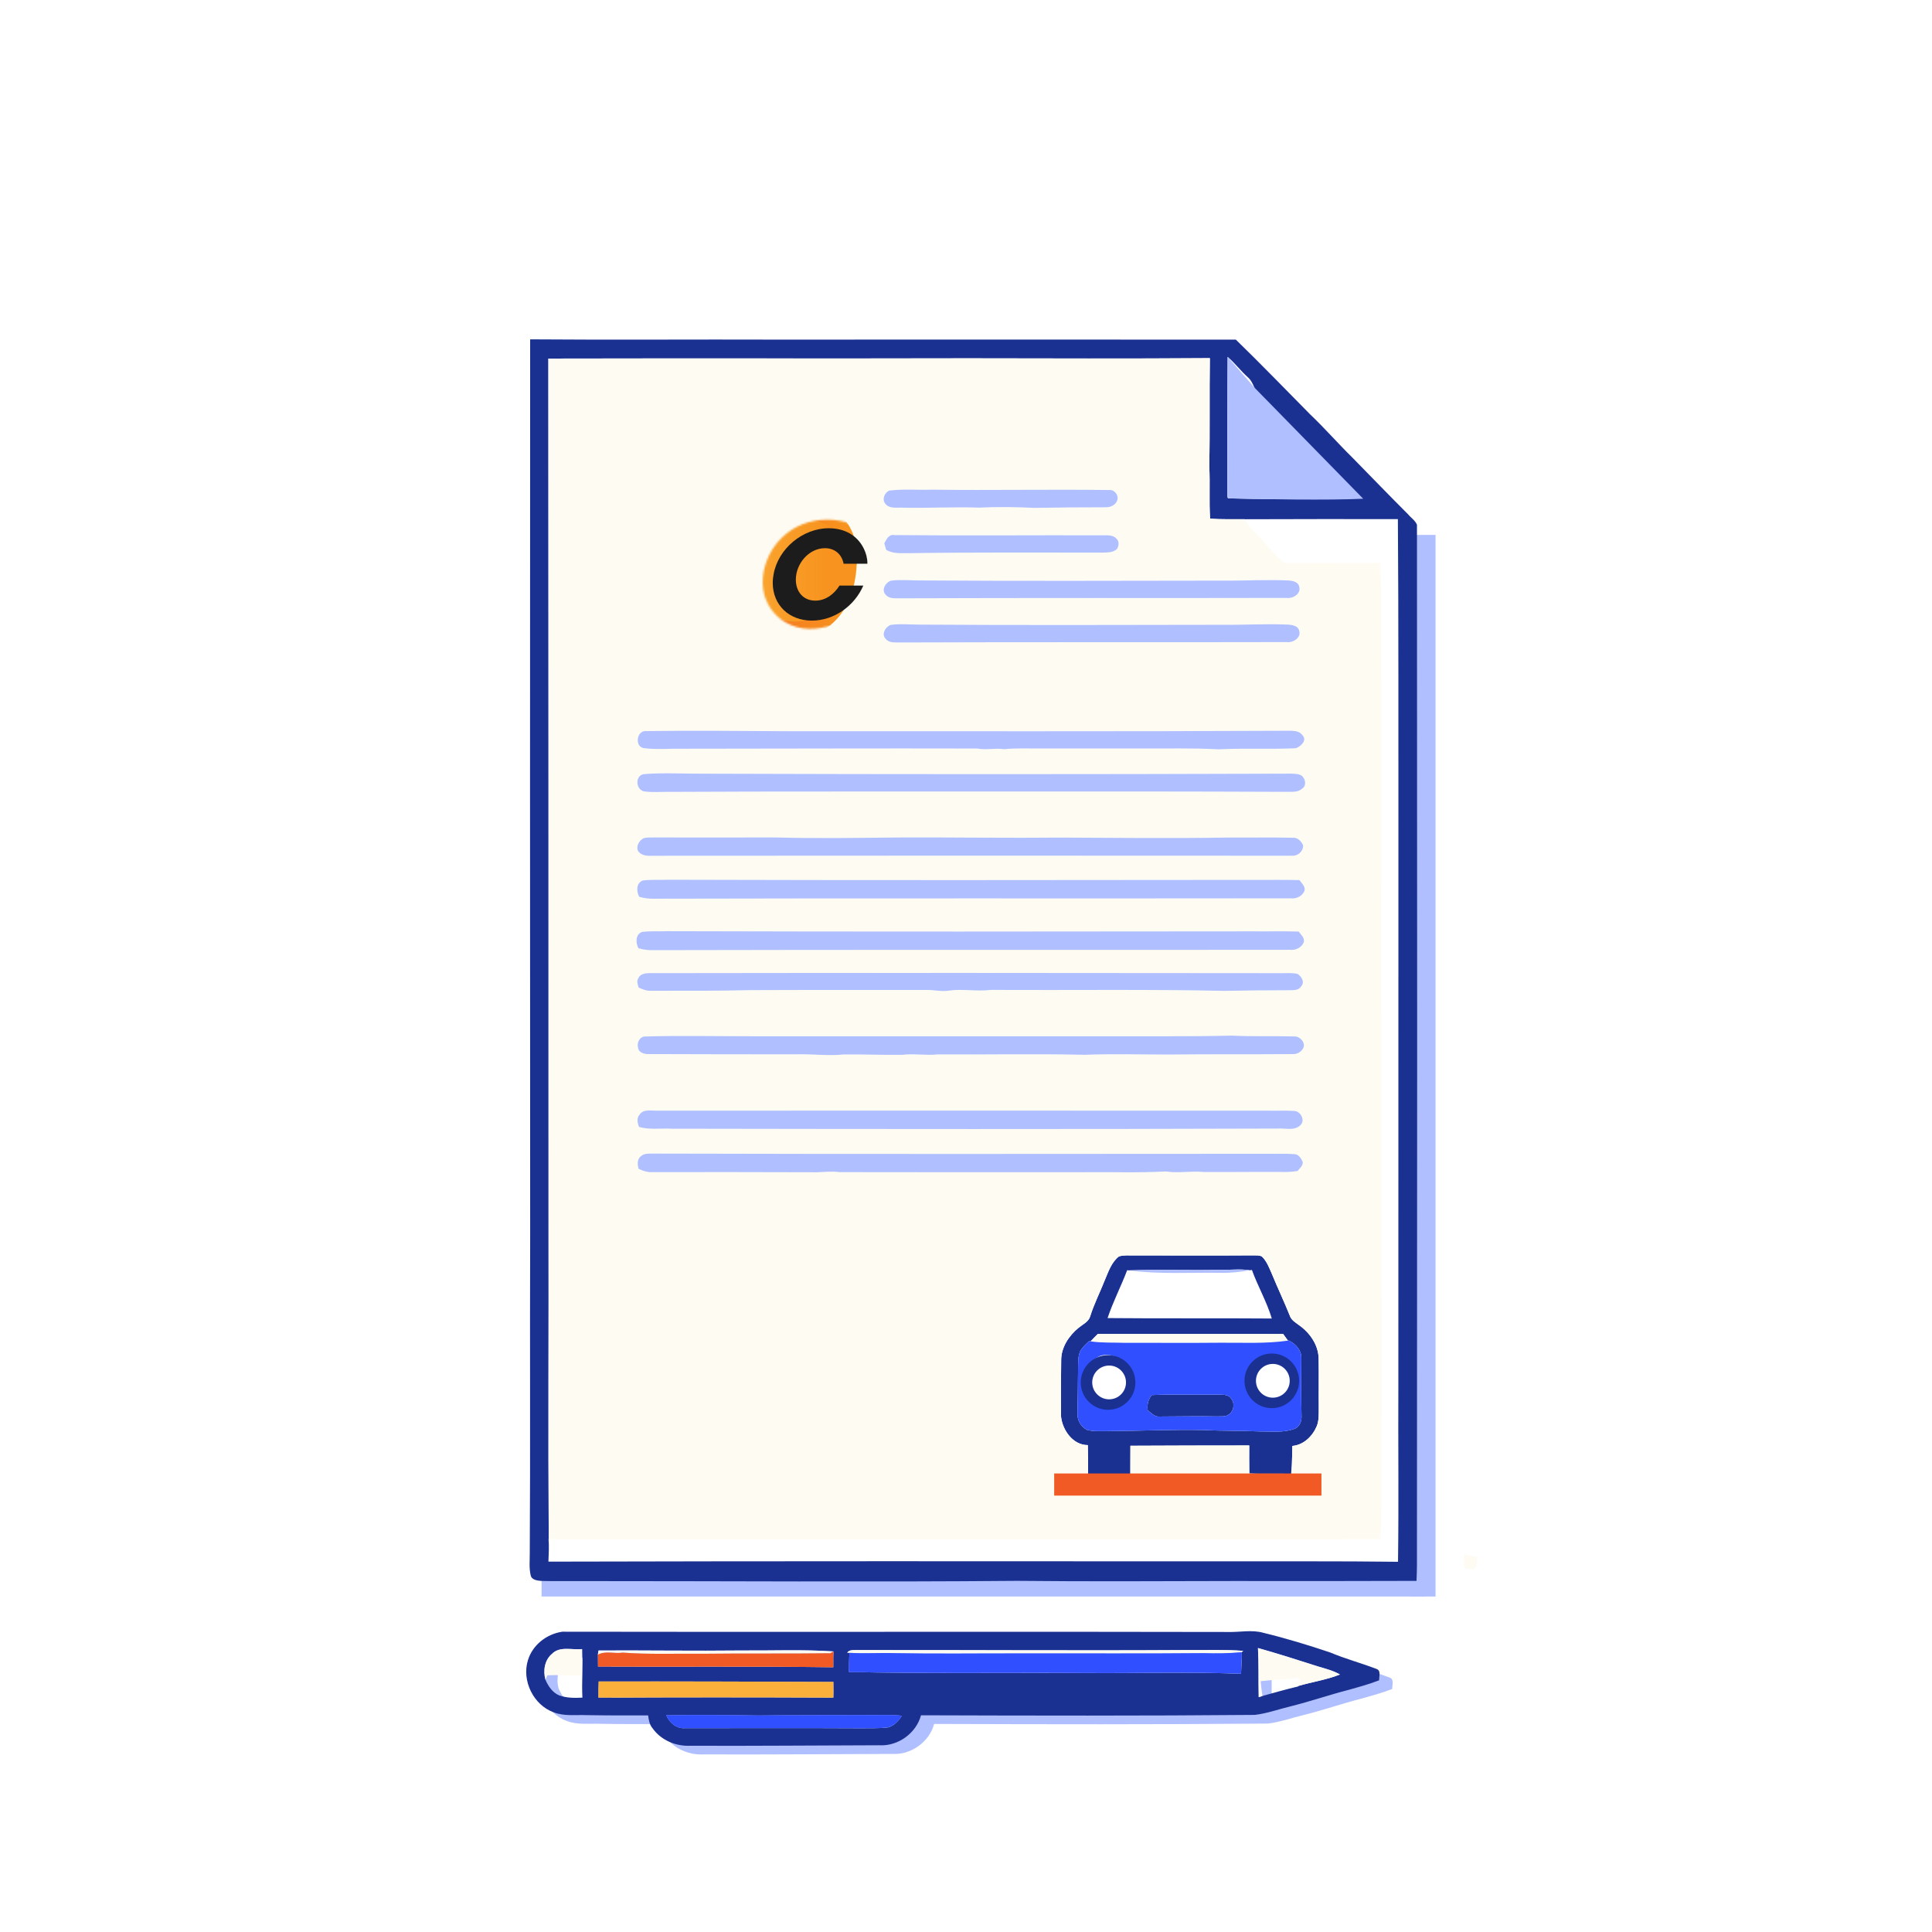 <?xml version="1.0" encoding="UTF-8"?>
<svg id="Layer_1" data-name="Layer 1" xmlns="http://www.w3.org/2000/svg" xmlns:xlink="http://www.w3.org/1999/xlink" viewBox="0 0 1024 1024">
  <defs>
    <style>
      .cls-1 {
        fill: #b0bfff;
      }

      .cls-1, .cls-2, .cls-3, .cls-4, .cls-5, .cls-6, .cls-7, .cls-8, .cls-9, .cls-10 {
        stroke-width: 0px;
      }

      .cls-2 {
        fill: url(#Degradado_sin_nombre_3);
      }

      .cls-3 {
        fill: #1a3191;
      }

      .cls-4 {
        fill: #fff;
      }

      .cls-5 {
        fill: #304ffe;
      }

      .cls-6 {
        fill: #f15a24;
      }

      .cls-11 {
        mask: url(#mask);
      }

      .cls-7 {
        fill: url(#Degradado_sin_nombre_2);
      }

      .cls-8 {
        fill: #1c1c1c;
      }

      .cls-9 {
        fill: #fbb03b;
      }

      .cls-10 {
        fill: #fefcf2;
      }

      .cls-12 {
        filter: url(#luminosity-invert-noclip);
      }
    </style>
    <filter id="luminosity-invert-noclip" x="330.21" y="259.71" width="134.68" height="80.08" color-interpolation-filters="sRGB" filterUnits="userSpaceOnUse">
      <feColorMatrix result="cm" values="-1 0 0 0 1 0 -1 0 0 1 0 0 -1 0 1 0 0 0 1 0"/>
      <feFlood flood-color="#fff" result="bg"/>
      <feBlend in="cm" in2="bg"/>
    </filter>
    <mask id="mask" x="330.21" y="259.71" width="134.68" height="80.08" maskUnits="userSpaceOnUse">
      <g class="cls-12">
        <path class="cls-4" d="M464.89,303.59c0-16.58-7.78-28.16-26.56-28.16s-32.43,14.04-34,30.55,12.35,30.23,30.81,26.83c20.19-3.72,29.75-12.64,29.75-29.22Z"/>
      </g>
    </mask>
    <linearGradient id="Degradado_sin_nombre_2" data-name="Degradado sin nombre 2" x1="8345.2" y1="456.8" x2="8345.2" y2="545.54" gradientTransform="translate(-98.58 8644.96) rotate(-90)" gradientUnits="userSpaceOnUse">
      <stop offset="0" stop-color="#f15a24"/>
      <stop offset="1" stop-color="#f7931e"/>
    </linearGradient>
    <linearGradient id="Degradado_sin_nombre_3" data-name="Degradado sin nombre 3" x1="8343.21" y1="474.16" x2="8343.21" y2="537.67" gradientTransform="translate(-98.58 8644.96) rotate(-90)" gradientUnits="userSpaceOnUse">
      <stop offset="0" stop-color="#fbb03b"/>
      <stop offset="1" stop-color="#f7931e"/>
    </linearGradient>
  </defs>
  <rect class="cls-1" x="287.04" y="832.87" width="468" height="13.3"/>
  <rect class="cls-1" x="747.59" y="283.51" width="13.28" height="562.66"/>
  <path class="cls-1" d="M286.77,884.57c2.43-8.14,9.93-13.93,18.21-15.14,117.64.24,235.28-.14,352.92.14,6.26.18,12.61-1.32,18.76.46,11.92,2.89,23.67,6.48,35.29,10.38,8,3.38,16.41,5.61,24.52,8.72,2.59.81,1.39,4.05,1.45,6.06-5.32,2.07-10.82,3.56-16.31,5.1-10.2,2.63-20.18,6.08-30.41,8.64-6.39,1.52-12.64,3.83-19.19,4.59-58.96.52-117.94.39-176.9.2-2.56,9.59-12.32,16.53-22.18,15.89-33.32.07-66.63.41-99.95.26-7.72.4-15.67-2.88-20.17-9.3-1.65-1.89-1.98-4.42-2.34-6.78-10.86.03-21.73.04-32.59-.15-5.85-.22-11.92.68-17.51-1.51-10.68-3.85-16.96-16.77-13.6-27.56ZM299.47,881.21c-3.91,3.32-4.7,8.87-3.43,13.63,1.47,3.43,3.71,6.8,7.26,8.33,3.95,1.42,8.21,1.43,12.35,1.19-.48-8.58.46-17.17-.17-25.72-5.3.59-11.8-1.75-16.01,2.57ZM455.97,880.51l1.23.11c-.24,3.38-.35,6.76-.34,10.16,42.03.91,84.07.27,126.1.54,27.26.2,54.54-.68,81.78.4.14-3.81.43-7.61.28-11.41l.91-.73c-9.96-.8-19.96-.32-29.93-.44-58.7.36-117.41-.08-176.11.01-1.45-.03-2.97.14-3.92,1.36ZM673.71,878.07c.45,8.68.17,17.38.39,26.07.5-.17,1.5-.49,1.99-.66,6.28-1.7,12.52-3.56,18.85-5.02l.18-.28c7.31-2.15,14.95-3.25,22.06-6.08-3.57-2.03-7.57-3.05-11.47-4.21-10.63-3.4-21.27-6.8-32-9.82ZM324.18,879.38c-.09.55-.26,1.66-.34,2.21,0,2.11.03,4.22.07,6.34,41.57.13,83.14-.21,124.71.34-.02-2.82-.01-5.64.17-8.44l-.07.05c-16.23-1.09-32.54-.37-48.79-.5-25.25.29-50.51-.13-75.75,0ZM324.27,895.8c-.14,2.85-.2,5.71-.14,8.58,41.5-.23,83.01-.2,124.51-.03.08-2.78.11-5.56.05-8.33-41.47-.14-82.95-.29-124.42-.22ZM360.1,913.73c1.58,3.9,5.42,7.2,9.84,6.81,30.66.04,61.32-.13,91.99.05,5.32-.08,10.68.19,15.97-.48,3.04-1.05,5.46-3.41,7.06-6.14-5.31-.69-10.67-.27-16-.38-20,.08-40.01,0-60.01.24-16.28-.26-32.57-.38-48.85-.1Z"/>
  <g>
    <path class="cls-3" d="M280.99,179.86c43.66.35,87.33-.02,131,.14,81.01-.06,162.03-.02,243.03.01,13.35,12.96,26.29,26.37,39.38,39.61,7.69,7.3,14.65,15.32,22.22,22.74,9.9,10.1,19.71,20.27,29.72,30.26,1.5,1.86,3.79,3.26,4.68,5.52.14,183.62.14,367.25-.01,550.87,0,2.96-.1,5.92-.23,8.89-32.26.11-64.54.12-96.8.07-38.33.06-76.67.32-114.99-.09-77.32.68-154.66.11-231.99.13-6.71-.07-13.42.09-20.13-.08-2.1-.19-5.13-.5-5.61-3.04-.92-3.91-.43-7.96-.47-11.92.35-55.68,0-111.35.21-167.03-.07-158.69-.11-317.4-.01-476.08ZM650.66,189.15c-.19,23.61-.08,47.22-.18,70.83.15,1.34-.34,2.94.42,4.15,17.33.51,34.71.56,52.04-.31-8.94-13.04-17.6-26.26-25.98-39.67-3.35-6.7-9.11-11.87-12.12-18.76-.89-2.01-1.82-4.08-3.54-5.51-3.77-3.36-6.77-7.48-10.64-10.73ZM290.65,190.05c.12,152.31.05,304.63.09,456.95.12,56.22-.23,112.45.1,168.67h-.1c.34,4,.07,8.02-.06,12.03,118.76-.3,237.53-.23,356.29-.16,31.34.06,62.68-.16,94.01.24.44-31.24.02-62.49.18-93.73-.02-98.33.05-196.66.03-294.99-.08-54.64.13-109.28-.28-163.92-27.02-.02-54.04-.05-81.06.07-6.16-.12-12.34.23-18.48-.37-.59-9.25.06-18.53-.44-27.78.42-19.07.02-38.16.32-57.23-42.74.31-85.49.15-128.23.09-74.13.18-148.25-.05-222.37.13Z"/>
    <path class="cls-3" d="M664.42,237.4c3.12-.27,6.25-.25,9.37-.05.96,3.09.65,6.3.01,9.42-3.21.24-6.43,0-9.56-.74-.09-2.88-.04-5.76.18-8.63Z"/>
    <path class="cls-3" d="M585.53,678.6c1.92-4.49,3.51-9.53,7.51-12.66,2.56-.81,5.29-.48,7.94-.53,21.04-.04,42.08.12,63.11-.04,1.59.08,3.34-.19,4.8.65,2.49,2.45,3.75,5.81,5.14,8.95,3.08,7.53,6.59,14.87,9.62,22.43.79,2.36,3.08,3.6,4.96,5.03,5.68,4.01,10.12,10.39,10.3,17.53.16,8.67-.02,17.34.07,26.01-.05,3.31.2,6.75-1.06,9.9-2.23,5.33-6.96,10-12.95,10.51-.09,3.2-.09,6.4-.24,9.61-.11,1.74-.28,3.48-.41,5.24-7.39-.41-14.78.11-22.16-.32-.07-4.93-.07-9.86-.04-14.79-20.99.05-41.98.01-62.98.16.02,5-.07,10.01-.04,15.03-7.49,0-14.96-.28-22.44-.09.13-5.1.03-10.2-.1-15.29-7.84.03-13.33-7.79-14.17-14.95-.15-9.98-.07-19.96.06-29.94-.07-6.88,4.09-13.09,9.25-17.31,2.14-1.78,5.11-3.03,6.06-5.85,2.03-6.64,5.24-12.83,7.77-19.28ZM597.42,673.24c-3.24,8.54-7.51,16.7-10.38,25.37,29.01.27,58.03,0,87.04.23-2.65-8.91-7.4-17.01-10.54-25.75-.27.04-.81.13-1.08.17-5.44-.85-10.96-.04-16.43-.23-15.84.35-31.72-.3-47.54.3-.27-.03-.8-.07-1.07-.09ZM578.05,710.95l-.84-.13c-1.72,1.7-3.62,3.32-4.74,5.5-1.29,3.06-.96,6.44-1.07,9.68,0,7.65-.21,15.29-.29,22.94-.32,3.62,1.76,7.25,4.97,8.9,3.53,1.02,7.28.62,10.92.68,17.01-.08,34.01-.92,51.02-.57,9.95.52,19.92.3,29.88.75,6.11-.09,12.51.81,18.35-1.46,2.82-1.16,3.82-4.41,3.57-7.21-.22-10.01-.17-20.02-.09-30.03.2-4.31-2.99-7.7-6.62-9.49l-.46.06c-.9-1.18-1.69-2.36-2.54-3.53-32.74-.07-65.49.01-98.24-.03-1.29,1.29-2.61,2.56-3.82,3.94Z"/>
    <path class="cls-3" d="M610.41,739.42c11.51-.53,23.04-.1,34.57-.25,2.6.15,6.08-.43,7.64,2.26,2.06,2.58,1.25,6.88-1.64,8.49-1.78,1.1-3.99.68-5.97.81-10.03-.22-20.06.06-30.08.06-2.78.42-4.64-1.79-6.61-3.29-.43-2.93.26-5.75,2.09-8.08Z"/>
    <path class="cls-3" d="M279.81,879.98c2.43-8.14,9.93-13.93,18.21-15.14,117.64.24,235.28-.14,352.92.14,6.26.18,12.61-1.32,18.76.46,11.92,2.89,23.67,6.48,35.29,10.38,8,3.38,16.41,5.61,24.52,8.72,2.59.81,1.39,4.05,1.45,6.06-5.32,2.07-10.82,3.56-16.31,5.1-10.2,2.63-20.18,6.08-30.41,8.64-6.39,1.52-12.64,3.83-19.19,4.59-58.96.52-117.94.39-176.9.2-2.56,9.59-12.32,16.53-22.18,15.89-33.32.07-66.63.41-99.95.26-7.72.4-15.67-2.88-20.17-9.3-1.65-1.89-1.98-4.42-2.34-6.78-10.86.03-21.73.04-32.59-.15-5.85-.22-11.92.68-17.51-1.51-10.68-3.85-16.96-16.77-13.6-27.56ZM292.51,876.62c-3.91,3.32-4.7,8.87-3.43,13.63,1.47,3.43,3.71,6.8,7.26,8.33,3.95,1.42,8.21,1.43,12.35,1.19-.48-8.58.46-17.17-.17-25.72-5.3.59-11.8-1.75-16.01,2.57ZM449.01,875.92l1.23.11c-.24,3.38-.35,6.76-.34,10.16,42.03.91,84.07.27,126.1.54,27.26.2,54.54-.68,81.78.4.14-3.81.43-7.61.28-11.41l.91-.73c-9.96-.8-19.96-.32-29.93-.44-58.7.36-117.41-.08-176.11.01-1.45-.03-2.97.14-3.92,1.36ZM666.75,873.48c.45,8.68.17,17.38.39,26.07.5-.17,1.5-.49,1.99-.66,6.28-1.7,12.52-3.56,18.85-5.02l.18-.28c7.31-2.15,14.95-3.25,22.06-6.08-3.57-2.03-7.57-3.05-11.47-4.21-10.63-3.4-21.27-6.8-32-9.82ZM317.22,874.79c-.09.55-.26,1.66-.34,2.21,0,2.11.03,4.22.07,6.34,41.57.13,83.14-.21,124.71.34-.02-2.82-.01-5.64.17-8.44l-.07.05c-16.23-1.09-32.54-.37-48.79-.5-25.25.29-50.51-.13-75.75,0ZM317.31,891.21c-.14,2.85-.2,5.71-.14,8.58,41.5-.23,83.01-.2,124.51-.03.08-2.78.11-5.56.05-8.33-41.47-.14-82.95-.29-124.42-.22ZM353.14,909.14c1.58,3.9,5.42,7.2,9.84,6.81,30.66.04,61.32-.13,91.99.05,5.32-.08,10.68.19,15.97-.48,3.04-1.05,5.46-3.41,7.06-6.14-5.31-.69-10.67-.27-16-.38-20,.08-40.01,0-60.01.24-16.28-.26-32.57-.38-48.85-.1Z"/>
  </g>
  <g>
    <path class="cls-10" d="M290.65,190.05c74.12-.18,148.24.05,222.37-.13,42.74.06,85.49.22,128.23-.09-.3,19.07.1,38.16-.32,57.23.5,9.25-.15,18.53.44,27.78,6.14.6,12.32.25,18.48.37,1.29,2.31,2.79,4.52,4.72,6.36,5.02,4.95,9.32,10.59,14.46,15.42,1.79,1.91,4.65,1.33,7.01,1.5,15.21-.25,30.42.08,45.63-.12.81,23.54.28,47.1.53,70.65.09,49.99.03,99.97-.18,149.95.48,50.34,0,100.68.23,151.02.09,38.65-.05,77.3-.01,115.95,0,9.95-.04,19.9-.52,29.84-133.25.22-266.51-.02-399.76.1-13.7-.19-27.43.44-41.12-.21-.33-56.22.02-112.45-.1-168.67-.04-152.32.03-304.64-.09-456.95ZM366.42,229.34c-.89,3.29-.27,6.78-1.01,10.09-2.09,2.91-4.81,5.84-8.36,6.84-3.19.17-6.17-1.23-9.11-2.26-2.02,1.57-3.86,3.37-5.24,5.54-2.03,3.2-4.81,5.88-6.41,9.35,3.54,5.02,7.83,12.16,3.6,18.03-2.82,2.62-6.8,3.33-10.25,4.81-.42,1.38-.95,2.79-.63,4.27.59,4.54.78,9.13,1.49,13.66,3.4.57,6.74,1.46,9.92,2.78,1.15,2.61,2.55,5.93.71,8.57-1.73,2.44-3.3,5.01-4.39,7.81,3.11,4.27,5.99,8.7,9.35,12.79,1.35,1.69,2.44,4.11,4.86,4.44,4.07.51,8.19.26,12.29.16.56,2.68.92,5.53,2.45,7.89.14,1.71-.79,4.26,1.4,4.99,6.32,2.4,12.46,5.31,18.98,7.15,2.37-2.73,4.23-5.84,6.33-8.76,4.2-.17,8.41-.23,12.62-.37.64.73,1.4,1.35,2.25,1.84.4,3.77,4.61,8.37,8.52,5.89,5.14-2.75,11.04-3.87,15.92-7.11,2.12-3.55-2.78-7.22-.68-10.73,1.35-2.16,4.05-2.91,6.37-3.55,3.69-1.04,6.59,3.54,10.24,2.12,3.01-3.63,5.93-7.36,8.77-11.12,2.84-4.25-2.99-8.02-2-12.42.85-4.25,1.9-8.6,4.39-12.22.98-1.75,2.48-3.59,1.93-5.73-.97-4.84-3.68-9.15-4.52-14.02-.52-3.24,2.5-5.86,2.02-9.1-.81-3.21-3.27-5.64-5.64-7.79-2.33-4.58-5.05-8.94-7.7-13.34-3.28.06-6.54.38-9.82.43-1.94-4.27-6.19-7.04-9.43-10.34,0-1.38,0-2.76,0-4.14,1-2.57-1.91-3.81-3.68-4.82-3.93-1.79-7.7-4.2-11.98-5.02-3.61,1.47-4.85,5.99-8.36,7.55-3.38.28-6.83.34-10.19-.16-3.5-2.5-5.41-6.61-8.9-9.16-5.33,1.85-10.84,3.23-16.12,5.16ZM471.15,260.06c-2.33,1.24-3.72,4.47-2.05,6.75,2.25,3.17,6.65,2.02,9.97,2.29,13.3.24,26.6-.48,39.9-.05,9.68-.47,19.39-.34,29.07.13,12.66-.21,25.33-.31,38.01-.31,2.51.1,5.46-1.25,6.15-3.84.85-2.6-1.54-5.59-4.26-5.31-31.31-.42-62.62.22-93.93-.18-7.61.26-15.32-.5-22.86.52ZM468.69,287.94c.32,1.14.65,2.29.98,3.44,3.67,2.31,8.15,1.73,12.28,1.81,33.99-.52,67.99-.26,102-.3,2.72-.06,5.83.11,8.01-1.86,1.12-1.64,1.4-4.19-.27-5.58-2.23-2.39-5.79-1.58-8.69-1.74-36.3-.1-72.61.25-108.91-.11-2.96-.63-4.23,2.27-5.4,4.34ZM536.06,307.71c-20.89.23-41.79-.58-62.66.03-1.82-.72-3.17,1.23-4.11,2.48-2.32,3.03,1.31,7.15,4.66,6.77,12,.47,24.01-.25,36.02-.16,24.04-.07,48.09-.35,72.1.38,28.99-.37,57.97.23,86.95-.23,4.99-.39,10.04.35,15-.44,3.34-1.24,4.14-5.15,2.49-8.1-.57-.15-1.72-.45-2.29-.59-.55-.13-1.64-.38-2.19-.5-48.65.36-97.32.04-145.97.36ZM472.13,331.2c-2.77.9-5.15,4.97-2.73,7.38,1.83,2.34,5.02,1.86,7.64,1.95,68.31-.27,136.63-.04,204.94-.21,3.28.51,7.8-2.27,6.62-6.01-.51-2.49-3.41-3.07-5.54-3.24-11.68-.53-23.36.19-35.04.08-53.68.07-107.36.27-161.04-.1-4.95,0-9.94-.53-14.85.15ZM342.41,387.48c-5.08-.34-6.17,8.41-1.05,9.07,6.84.83,13.78.16,20.66.29,52-.03,104-.24,156-.1,4.69.89,9.38-.37,14.08.34,6.61-.64,13.25-.3,19.88-.38,17.32.01,34.64-.03,51.96.01,14.02.12,28.05-.32,42.04.45,13.57-.7,27.19.06,40.75-.57,2.6-.79,6.33-4.24,3.59-6.88-1.86-2.75-5.51-2.34-8.39-2.39-88.31.43-176.62.19-264.93.23-24.86-.15-49.73-.37-74.59-.07ZM341.16,410.3c-4.7.89-4.21,8.18.15,9.14,4.51.65,9.09.17,13.63.27,58.35-.32,116.71-.11,175.07-.2,50.33-.02,100.65-.05,150.98.18,3.04-.18,6.58.61,9.07-1.63,3.02-1.76,1.63-6.92-1.6-7.58-3.08-.74-6.3-.34-9.43-.42-101.69.35-203.38.35-305.07.01-10.93.1-21.92-.63-32.8.23ZM341.16,444.26c-2.38,1.17-4.09,4.15-3.04,6.74,1.49,2.19,4.33,2.74,6.82,2.58,113.37-.13,226.74-.07,340.12-.02,2.93.18,5.97-2.68,5.59-5.66-1.02-2.14-2.94-4.11-5.51-3.87-11.39-.27-22.79-.02-34.18-.11-29.65.47-59.32.16-88.96.02-27.66.27-55.33-.14-83-.08-22.68.19-45.38.63-68.05,0-21.66.09-43.32.05-64.97.01-1.61.03-3.26-.05-4.82.39ZM340.66,466.68c-3.54,1.33-3.39,5.8-1.88,8.64,2.65.77,5.41,1.13,8.18,1.01,112.33-.29,224.67-.03,337-.19,3.1.39,6.25-1.08,7.49-4.04.45-2.35-1.48-3.96-2.75-5.63-8.24-.24-16.48-.03-24.72-.11-103.31.11-206.63.23-309.94-.08-4.46.2-8.95-.18-13.38.4ZM339.19,495.39c-1.33-.15-1.14,1.8-1.39,2.63-.57,2.91,2.46,5.15,5.14,5.01,60.69.55,121.4,0,182.09.31,51.33.25,102.65-.28,153.98-.18,3.7-.19,8.33,1.1,11.09-2.14,2.48-3.01-1.19-7.86-4.67-6.87-2.15-.26-4.29-.33-6.43-.31-22.01,0-44.01.04-66.01-.02-18.63.69-37.28.15-55.92.35-26.69-.36-53.39.19-80.1-.02-45.01.22-90.01-.58-135.02-.35-.69.4-2.07,1.19-2.76,1.59ZM338.39,518.36c-1.13,1.56-.36,3.41.09,5.06,2.05.92,4.18,1.82,6.48,1.7,17.68,0,35.35.1,53.01-.34,31.01-.15,62.02-.03,93.03-.08,4.02-.09,8.02,1,12.03.33,7.33-1.02,14.68.57,22.01-.36,41.31.22,82.64-.37,123.93.5,11.35-.22,22.69-.31,34.04-.33,2.35-.09,5.31.3,6.67-2.14,2.02-2.18.15-5.11-1.86-6.47-2.9-.76-5.93-.37-8.88-.44-110.98-.13-221.96-.19-332.94-.01-2.69,0-6.19-.27-7.61,2.58ZM341.23,549.38c-2.41.62-3.76,3.47-3.06,5.83.2,2.72,3.47,3.62,5.77,3.47,26,.04,52.01.18,78.01.13,8.35-.24,16.68.92,25.02.09,10.35-.14,20.69.31,31.03.19,6.35-.8,12.71.46,19.06-.23,25.95.16,51.96-.4,77.92.21,14.99-.62,30.02-.1,45.01-.15,21.71-.26,43.42-.04,65.13-.23,2.2.18,4.36-1.03,5.48-2.9,1.76-2.89-1.49-6.56-4.5-6.46-11.04-.25-22.09.11-33.12-.43-24.32.57-48.65.27-72.97.36-60.36-.02-120.72.02-181.07-.02-19.24.02-38.5-.43-57.71.14ZM338.91,590.86c-1.58,1.86-1.05,4.4-.18,6.46,5.63,1.59,11.54.61,17.3.93,106.99.18,213.98.29,320.97-.08,4.03-.36,9.13,1.43,12.29-1.86,2.63-2.49.08-7.38-3.3-7.49-4.67-.32-9.36,0-14.03-.14-107.65-.07-215.31,0-322.96-.01-3.35.2-7.89-1.19-10.09,2.19ZM339.75,612.77c-2.14,1.51-1.95,4.45-1.3,6.7,2.33,1.19,4.86,1.97,7.51,1.78,29-.05,58,0,87,.08,4.03-.15,8.06-.61,12.09-.07,42.99.09,85.98.06,128.97.04,14.64-.17,29.31.39,43.93-.39,6.67,1.04,13.36-.4,20.05.28,13.32.11,26.64-.12,39.97-.04,3.25.12,6.53.06,9.76-.49,1.09-1.44,2.95-2.74,2.75-4.77-.81-1.88-2.18-4.15-4.48-4.18-4.65-.34-9.31-.08-13.96-.18-108.67.06-217.34.2-326.01-.1-2.14,0-4.54-.18-6.28,1.34ZM372.4,650.18c-1.86,1.57-3.11,3.71-4.22,5.85-3.28,6.95-6.5,13.92-9.53,20.97-1.25-1.71-2.52-3.4-3.78-5.09-6.61-.27-13.26-.34-19.86.13-6.55,4.49-6.03,14.62-1.77,20.54,3.54,4.77,10,2.69,15.02,3.35-6.06,6.05-12.37,13.03-12.88,22.05-.04,10.66-.01,21.33.08,32-.13,7.6,6.06,15.49,13.89,15.86.5,5.09-.04,10.22.51,15.31-5.46-.91-11.16-.24-16.71-.1-.48,2.97-1.46,6.17-.34,9.12,1.07,1.17,2.76.97,4.21,1.1,56.65-.12,113.31-.21,169.96.07,3.65,0,7.31-.03,10.94-.53.49-3.3.3-6.63-.02-9.92-5.91-.34-11.86-.29-17.77.22-.14-5.01-.2-10.02-.01-15.01,8.32-1.27,13.8-10.04,13.22-18.08-.24-10.34-.08-20.67-.3-31-.73-8.6-6.33-15.61-12.44-21.24,3.73-.03,7.66.53,11.2-.95,2.58-1.16,3.73-3.87,5.05-6.17.87-3.49,1.35-7.17.19-10.65-.81-2.87-2.72-6.39-6.15-6.3-5.55-.15-11.12-.19-16.66.11-.97,1.76-1.98,3.5-2.97,5.25-4.83-7.02-7.81-15.05-11.9-22.48-1.49-2.33-3.03-5.68-6.35-5.24-31.68.23-63.36.19-95.03.09-1.87.05-3.88-.21-5.58.74ZM585.53,678.6c-2.53,6.45-5.74,12.64-7.77,19.28-.95,2.82-3.92,4.07-6.06,5.85-5.16,4.22-9.32,10.43-9.25,17.31-.13,9.98-.21,19.96-.06,29.94.84,7.16,6.33,14.98,14.17,14.95.13,5.09.23,10.19.1,15.29l-.13.96c-.04-.35-.11-1.05-.14-1.4-4.78.17-9.56-.22-14.31.26-.63,3.4-2.74,10.48,2.91,10.14,41.02-.05,82.04-.05,123.06.15,3.47-.1,7.13.54,10.38-1.03-.26-2.93.88-6.46-.68-9-4.19-1.26-8.84-.36-13.18-.24.08-1.7.12-3.39.16-5.07.15-3.21.15-6.41.24-9.61,5.99-.51,10.72-5.18,12.95-10.51,1.26-3.15,1.01-6.59,1.06-9.9-.09-8.67.09-17.34-.07-26.01-.18-7.14-4.62-13.52-10.3-17.53-1.88-1.43-4.17-2.67-4.96-5.03-3.03-7.56-6.54-14.9-9.62-22.43-1.39-3.14-2.65-6.5-5.14-8.95-1.46-.84-3.21-.57-4.8-.65-21.03.16-42.07,0-63.11.04-2.65.05-5.38-.28-7.94.53-4,3.13-5.59,8.17-7.51,12.66Z"/>
    <path class="cls-10" d="M390.5,266.69c13.45-1.99,26.06,12.09,22.51,25.24-2.03,11.36-15.27,18.65-26.01,14.73-11.36-3.23-17.58-17.46-12.44-28.06,2.65-6.56,9.18-10.67,15.94-11.91ZM388.53,277.74c-2.49,1.34-4.66,3.51-5.46,6.28-1.92,4.95,1.1,11.2,6.23,12.68,7.16,3.02,16.02-4.91,13.32-12.4-1.4-5.9-8.65-9.7-14.09-6.56Z"/>
    <path class="cls-10" d="M363.09,691.04c39.97-.06,79.94-.04,119.91-.02,3.49-.72,3.61,3.77,5.65,5.54-2.15.77-4.39,1.35-6.68,1.34-37.66.1-75.32.08-112.98,0-3.4.02-6.81-.18-10.16-.75,1.41-2.05,2.83-4.08,4.26-6.11Z"/>
    <path class="cls-10" d="M578.05,710.95c1.21-1.38,2.53-2.65,3.82-3.94,32.75.04,65.5-.04,98.24.03.85,1.17,1.64,2.35,2.54,3.53-11.82,1.69-23.81,1.02-35.71,1.1-16.97.18-33.95-.01-50.93.05-5.98-.21-12.02.11-17.96-.77Z"/>
    <path class="cls-10" d="M364.95,721.96c7.05,1.92,14.02,4.32,20.6,7.48,3.58,1.81,2.16,6.37,2.11,9.56-8.81-1.48-16.92-5.42-25.31-8.31.77-2.94,1.63-5.86,2.6-8.73Z"/>
    <path class="cls-10" d="M463.32,729.32c6.1-3.02,12.74-4.73,18.97-7.46l.61.77c1.74,1.82,2.82,4.12,3.92,6.37-.12.31-.35.95-.46,1.26-7.66,3.14-15.29,6.52-23.3,8.66-1.56.25-1.68-1.8-1.86-2.83-.27-2.45-.53-5.52,2.12-6.77Z"/>
    <path class="cls-10" d="M372.16,766.04c6.94-.16,13.88-.14,20.83-.1,27.93.24,55.86-.37,83.79,0-.02,5.09-.07,10.17.08,15.26-3.59-.57-7.22-.61-10.84-.49-26.68,0-53.36.01-80.03.12-4.6.1-9.24-.46-13.78.48.19-5.09.03-10.18-.05-15.26Z"/>
    <path class="cls-10" d="M599.14,766.28c21-.15,41.99-.11,62.98-.16-.03,4.93-.03,9.86.04,14.79-21.02-.08-42.05-.32-63.06.4-.03-5.02.06-10.03.04-15.03Z"/>
    <path class="cls-10" d="M776.15,824.08c2.25.37,4.5.77,6.76,1.18-.23,1.85.4,4.13-1.03,5.62-1.24,1.57-3.36.55-4.96.37l-.66-.12c-.37-2.34-.53-4.71-.11-7.05Z"/>
    <path class="cls-10" d="M292.51,876.62c4.21-4.32,10.71-1.98,16.01-2.57-.18,4.69-.06,9.39-.37,14.08-6.02.09-12.04-.52-18.05-.17-.26.57-.77,1.72-1.02,2.29-1.27-4.76-.48-10.31,3.43-13.63Z"/>
    <path class="cls-10" d="M449.01,875.92c.95-1.22,2.47-1.39,3.92-1.36,58.7-.09,117.41.35,176.11-.01,9.97.12,19.97-.36,29.93.44l-.91.73c-6.67.6-13.38.68-20.07.47-32.64.3-65.28.06-97.93.14-22.03-.04-44.07.28-66.1-.14-7.91-.24-15.83.32-23.72-.16l-1.23-.11Z"/>
    <path class="cls-10" d="M666.75,873.48c10.73,3.02,21.37,6.42,32,9.82,3.9,1.16,7.9,2.18,11.47,4.21-7.11,2.83-14.75,3.93-22.06,6.08.42-.69.84-1.38,1.26-2.06-.42-.76-.83-1.51-1.29-2.22-6.63.86-13.33.92-19.95,1.75.21,2.61.52,5.23.95,7.83-.49.17-1.49.49-1.99.66-.22-8.69.06-17.39-.39-26.07Z"/>
    <path class="cls-10" d="M317.22,874.79c25.24-.13,50.5.29,75.75,0,16.25.13,32.56-.59,48.79.5-.42.24-1.27.73-1.69.97-22.67.28-45.35,0-68.03.27-14-.15-28.03.42-41.99-.6-4.42.68-9.01-1.09-13.17,1.07.08-.55.25-1.66.34-2.21Z"/>
  </g>
  <path class="cls-1" d="M664.84,205.39,722.52,264.34c-17.33.87-54.29.3-71.62-.21-.76-1.21-.27-2.81-.42-4.15.1-23.61,0-47.22.18-70.83"/>
  <path class="cls-5" d="M577.21,710.82l.84.13c5.94.88,11.98.56,17.96.77,16.98-.06,33.96.13,50.93-.05,11.9-.08,23.89.59,35.71-1.1l.46-.06c3.63,1.79,6.82,5.18,6.62,9.49-.08,10.01-.13,20.02.09,30.03.25,2.8-.75,6.05-3.57,7.21-5.84,2.27-12.24,1.37-18.35,1.46-9.96-.45-19.93-.23-29.88-.75-17.01-.35-34.01.49-51.02.57-3.64-.06-7.39.34-10.92-.68-3.21-1.65-5.29-5.28-4.97-8.9.08-7.65.28-15.29.29-22.94.11-3.24-.22-6.62,1.07-9.68,1.12-2.18,3.02-3.8,4.74-5.5ZM583.35,718.54c-8.71,3.54-9.68,15.8-4.63,22.77,2.05,3.51,6.45,4.48,10.23,4.38,5.67-.52,9.66-5.61,11.32-10.69,2.18-9.28-7.55-19.09-16.92-16.46ZM661.67,732.02c-.08,3.53,1.45,6.9,3.55,9.67,4.08,5.32,13.12,4.9,17.45.29l-1.58.07c1.29-.77,1.29-1.47.01-2.1.75-.52,1.42-1.13,2.02-1.83-.05.38-.13,1.12-.17,1.49,5.78-5.01,4.8-15.79-1.97-19.55-8.12-5.75-19.96,2.69-19.31,11.96ZM610.41,739.42c-1.83,2.33-2.52,5.15-2.09,8.08,1.97,1.5,3.83,3.71,6.61,3.29,10.02,0,20.05-.28,30.08-.06,1.98-.13,4.19.29,5.97-.81,2.89-1.61,3.7-5.91,1.64-8.49-1.56-2.69-5.04-2.11-7.64-2.26-11.53.15-23.06-.28-34.57.25Z"/>
  <path class="cls-5" d="M450.24,876.03c7.89.48,15.81-.08,23.72.16,22.03.42,44.07.1,66.1.14,32.65-.08,65.29.16,97.93-.14,6.69.21,13.4.13,20.07-.47.15,3.8-.14,7.6-.28,11.41-27.24-1.08-54.52-.2-81.78-.4-42.03-.27-84.07.37-126.1-.54,0-3.4.1-6.78.34-10.16Z"/>
  <path class="cls-5" d="M353.14,909.14c16.28-.28,32.57-.16,48.85.1,20-.24,40.01-.16,60.01-.24,5.33.11,10.69-.31,16,.38-1.6,2.73-4.02,5.09-7.06,6.14-5.29.67-10.65.4-15.97.48-30.67-.18-61.33-.01-91.99-.05-4.42.39-8.26-2.91-9.84-6.81Z"/>
  <path class="cls-1" d="M471.15,260.06c7.54-1.02,15.25-.26,22.86-.52,31.31.4,62.62-.24,93.93.18,2.72-.28,5.11,2.71,4.26,5.31-.69,2.59-3.64,3.94-6.15,3.84-12.68,0-25.35.1-38.01.31-9.68-.47-19.39-.6-29.07-.13-13.3-.43-26.6.29-39.9.05-3.32-.27-7.72.88-9.97-2.29-1.67-2.28-.28-5.51,2.05-6.75Z"/>
  <path class="cls-1" d="M468.69,287.94c1.17-2.07,2.44-4.97,5.4-4.34,36.3.36,72.61.01,108.91.11,2.9.16,6.46-.65,8.69,1.74,1.67,1.39,1.39,3.94.27,5.58-2.18,1.97-5.29,1.8-8.01,1.86-34.01.04-68.01-.22-102,.3-4.13-.08-8.61.5-12.28-1.81-.33-1.15-.66-2.3-.98-3.44Z"/>
  <path class="cls-1" d="M472.13,331.2c4.91-.68,9.9-.15,14.85-.15,53.68.37,107.36.17,161.04.1,11.68.11,23.36-.61,35.04-.08,2.13.17,5.03.75,5.54,3.24,1.18,3.74-3.34,6.52-6.62,6.01-68.31.17-136.63-.06-204.94.21-2.62-.09-5.81.39-7.64-1.95-2.42-2.41-.04-6.48,2.73-7.38Z"/>
  <path class="cls-1" d="M342.41,387.48c24.86-.3,49.73-.08,74.59.07,88.31-.04,176.62.2,264.93-.23,2.88.05,6.53-.36,8.39,2.39,2.74,2.64-.99,6.09-3.59,6.88-13.56.63-27.18-.13-40.75.57-13.99-.77-28.02-.33-42.04-.45-17.32-.04-34.64,0-51.96-.01-6.63.08-13.27-.26-19.88.38-4.7-.71-9.39.55-14.08-.34-52-.14-104,.07-156,.1-6.88-.13-13.82.54-20.66-.29-5.12-.66-4.03-9.41,1.05-9.07Z"/>
  <path class="cls-1" d="M341.16,410.3c10.88-.86,21.87-.13,32.8-.23,101.69.34,203.38.34,305.07-.01,3.13.08,6.35-.32,9.43.42,3.23.66,4.62,5.82,1.6,7.58-2.49,2.24-6.03,1.45-9.07,1.63-50.33-.23-100.65-.2-150.98-.18-58.36.09-116.72-.12-175.07.2-4.54-.1-9.12.38-13.63-.27-4.36-.96-4.85-8.25-.15-9.14Z"/>
  <path class="cls-1" d="M341.16,444.26c1.56-.44,3.21-.36,4.82-.39,21.65.04,43.31.08,64.97-.01,22.67.63,45.37.19,68.05,0,27.67-.06,55.34.35,83,.08,29.64.14,59.31.45,88.96-.02,11.39.09,22.79-.16,34.18.11,2.57-.24,4.49,1.73,5.51,3.87.38,2.98-2.66,5.84-5.59,5.66-113.38-.05-226.75-.11-340.12.02-2.49.16-5.33-.39-6.82-2.58-1.05-2.59.66-5.57,3.04-6.74Z"/>
  <path class="cls-1" d="M340.66,466.68c4.43-.58,8.92-.2,13.38-.4,103.31.31,206.63.19,309.94.08,8.24.08,16.48-.13,24.72.11,1.27,1.67,3.2,3.28,2.75,5.63-1.24,2.96-4.39,4.43-7.49,4.04-112.33.16-224.67-.1-337,.19-2.77.12-5.53-.24-8.18-1.01-1.51-2.84-1.66-7.31,1.88-8.64Z"/>
  <path class="cls-1" d="M338.39,518.36c1.42-2.85,4.92-2.58,7.61-2.58,110.98-.18,221.96-.12,332.94.01,2.95.07,5.98-.32,8.88.44,2.01,1.36,3.88,4.29,1.86,6.47-1.36,2.44-4.32,2.05-6.67,2.14-11.35.02-22.69.11-34.04.33-41.29-.87-82.62-.28-123.93-.5-7.33.93-14.68-.66-22.01.36-4.01.67-8.01-.42-12.03-.33-31.01.05-62.02-.07-93.03.08-17.66.44-35.33.34-53.01.34-2.3.12-4.43-.78-6.48-1.7-.45-1.65-1.22-3.5-.09-5.06Z"/>
  <path class="cls-1" d="M341.23,549.38c19.21-.57,38.47-.12,57.71-.14,60.35.04,120.71,0,181.07.02,24.32-.09,48.65.21,72.97-.36,11.03.54,22.08.18,33.12.43,3.01-.1,6.26,3.57,4.5,6.46-1.12,1.87-3.28,3.08-5.48,2.9-21.71.19-43.42-.03-65.13.23-14.99.05-30.02-.47-45.01.15-25.96-.61-51.97-.05-77.92-.21-6.35.69-12.71-.57-19.06.23-10.34.12-20.68-.33-31.03-.19-8.34.83-16.67-.33-25.02-.09-26,.05-52.01-.09-78.01-.13-2.3.15-5.57-.75-5.77-3.47-.7-2.36.65-5.21,3.06-5.83Z"/>
  <path class="cls-1" d="M338.91,590.86c2.2-3.38,6.74-1.99,10.09-2.19,107.65.02,215.31-.06,322.96.01,4.67.13,9.36-.18,14.03.14,3.38.11,5.93,5,3.3,7.49-3.16,3.29-8.26,1.5-12.29,1.86-106.99.37-213.98.26-320.97.08-5.76-.32-11.67.66-17.3-.93-.87-2.06-1.4-4.6.18-6.46Z"/>
  <path class="cls-1" d="M339.75,612.77c1.74-1.52,4.14-1.34,6.28-1.34,108.67.3,217.34.16,326.01.1,4.65.1,9.31-.16,13.96.18,2.3.03,3.67,2.3,4.48,4.18.2,2.03-1.66,3.33-2.75,4.77-3.23.55-6.51.61-9.76.49-13.33-.08-26.65.15-39.97.04-6.69-.68-13.38.76-20.05-.28-14.62.78-29.29.22-43.93.39-42.99.02-85.98.05-128.97-.04-4.03-.54-8.06-.08-12.09.07-29-.08-58-.13-87-.08-2.65.19-5.18-.59-7.51-1.78-.65-2.25-.84-5.19,1.3-6.7Z"/>
  <path class="cls-1" d="M598.49,673.33c15.82-.6,31.7.05,47.54-.3,5.47.19,10.99-.62,16.43.23-5.12.9-10.31,1.5-15.51,1.36-16.16-.24-32.39.86-48.46-1.29Z"/>
  <g>
    <path class="cls-6" d="M441.76,875.29l.07-.05c-.18,2.8-.19,5.62-.17,8.44-41.57-.55-83.14-.21-124.71-.34-.04-2.12-.07-4.23-.07-6.34,4.16-2.16,8.75-.39,13.17-1.07,13.96,1.02,27.99.45,41.99.6,22.68-.27,45.36.01,68.03-.27.42-.24,1.27-.73,1.69-.97Z"/>
    <path class="cls-9" d="M317.31,891.21c41.47-.07,82.95.08,124.42.22.06,2.77.03,5.55-.05,8.33-41.5-.17-83.01-.2-124.51.03-.06-2.87,0-5.73.14-8.58Z"/>
  </g>
  <rect class="cls-10" x="310.92" y="216" width="152.08" height="149"/>
  <g>
    <g class="cls-11">
      <g>
        <path class="cls-7" d="M330.21,305.14c23.75-8.88,47.68,7.07,47.68,7.07,0,0-17.95,3.99-20.85,11.78,0,0,13.63-4.43,28.28,7.07,8.43,6.62,25.65,11.19,40.77,7.29,15.11-3.91,28.12-16.3,28.12-43.63,0-17.9-12.92-28.94-29.47-33.11-16.55-4.17-36.74-1.47-51.29,8.09,0,0,8.84.27,8.3,3.8-5.44,9.52-32.32-2.26-51.53,31.64Z"/>
        <path class="cls-2" d="M379.93,316.69s10.15-4.11,17.23-.03c-.46,1.15-4.62,4.86-4.78,7.22,1.26.62,9.63-2.75,14.3.83,8.21,6.3,21.17,6.38,30.48-.33,7.03-5.07,14.01-11.83,13.28-27.73-.5-10.71-7.89-17.41-17.11-20.49-10.02-3.34-22.24-2.73-31.6,2.21-.46-.05,3.98,1.25,3.27,3.15-4.1,4.91-19.18-.98-31.25,15.75-.58.8-1.16,1.63-1.73,2.52,10.37-3.78,20.87,6.17,19.71,7.92-.53.79-9.96,3.82-11.79,8.98Z"/>
      </g>
    </g>
    <path class="cls-8" d="M447.12,298.77c-.96-5.04-4.72-8.22-9.88-8.22-8.61,0-15.43,8.35-15.43,16.64,0,6.31,3.82,11.16,10.33,11.16,5.55,0,10.01-3.51,12.81-7.97h12.62c-4.59,10.71-15.43,18.55-27.28,18.55s-20.72-8.03-20.72-20.08c0-1.53.19-3,.45-4.46,2.42-13.58,15.43-24.41,29.26-24.41,8.03,0,15.04,3.51,18.61,10.9,1.15,2.36,1.85,5.04,1.85,7.71v.19h-12.62Z"/>
  </g>
  <rect class="cls-10" x="327.08" y="647.36" width="219.92" height="154.64"/>
  <rect class="cls-6" x="558.74" y="780.96" width="141.65" height="11.74"/>
  <path class="cls-1" d="M340.27,493.95c4.43-.58,8.92-.2,13.38-.4,103.31.31,206.63.19,309.94.08,8.24.08,16.48-.13,24.72.11,1.27,1.67,3.2,3.28,2.75,5.63-1.24,2.96-4.39,4.43-7.49,4.04-112.33.16-224.67-.1-337,.19-2.77.12-5.53-.24-8.18-1.01-1.51-2.84-1.66-7.31,1.88-8.64Z"/>
  <path class="cls-1" d="M472.13,307.79c4.91-.68,9.9-.15,14.85-.15,53.68.37,107.36.17,161.04.1,11.68.11,23.36-.61,35.04-.08,2.13.17,5.03.75,5.54,3.24,1.18,3.74-3.34,6.52-6.62,6.01-68.31.17-136.63-.06-204.94.21-2.62-.09-5.81.39-7.64-1.95-2.42-2.41-.04-6.48,2.73-7.38Z"/>
  <circle class="cls-3" cx="587.3" cy="732.74" r="14.48"/>
  <circle class="cls-4" cx="587.85" cy="732.72" r="8.95"/>
  <circle class="cls-3" cx="674.08" cy="731.87" r="14.48"/>
  <circle class="cls-4" cx="674.63" cy="731.85" r="8.95"/>
</svg>